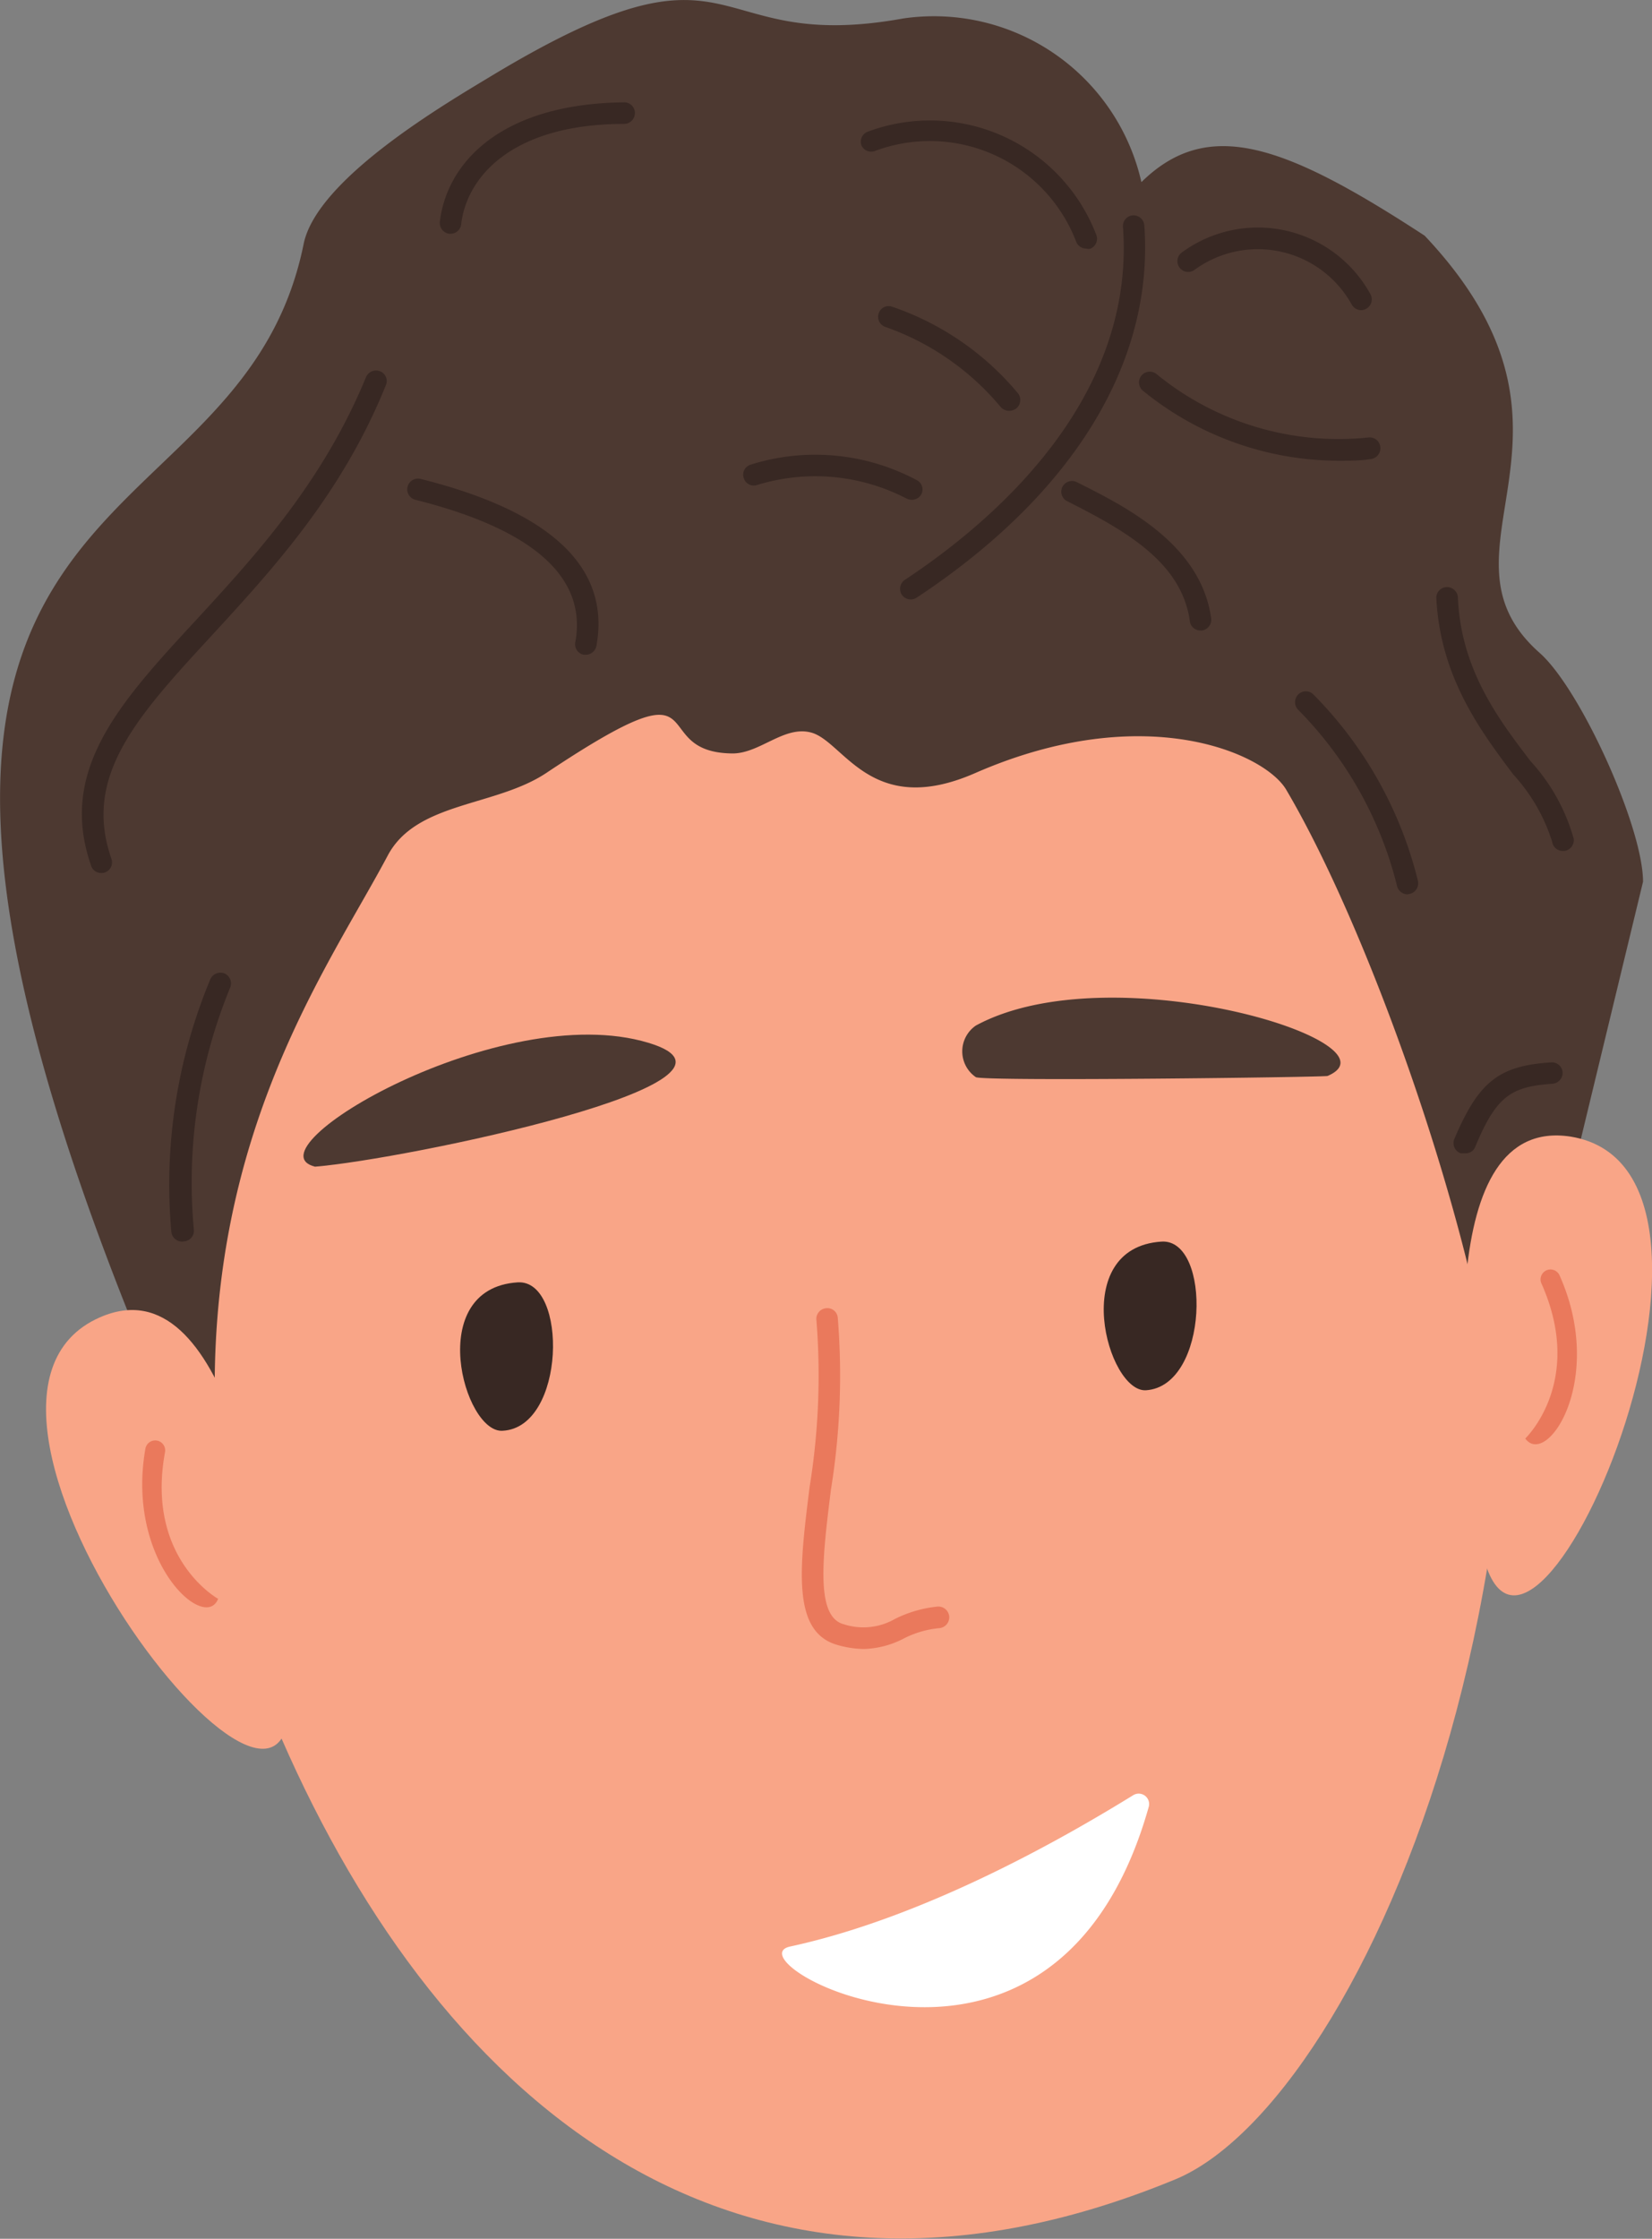<?xml version="1.0" encoding="UTF-8"?> <svg xmlns="http://www.w3.org/2000/svg" viewBox="0 0 68.17 92.32"><rect x="0" y="0" width="68.17" height="92.32" fill="#808080" stroke="none"/> <defs> <style>.cls-1{fill:#f9a587;}.cls-2{fill:#4d3931;}.cls-3{fill:#ea795c;}.cls-4{fill:#fff;}.cls-5{fill:#382823;}</style> </defs> <g id="Слой_2" data-name="Слой 2"> <g id="Слой_2-2" data-name="Слой 2"> <path class="cls-1" d="M48.5,89.87C56.22,86.68,67.18,62.55,60,34.56,52.7,6.34,20.57,5.58,9.55,26-1.06,45.55,11.83,105,48.5,89.87Z"></path> <path class="cls-2" d="M16,35.28c1.19-2.24,4.47-2,6.58-3.43,7.24-4.82,3.93-.81,7.65-.78,1.12,0,2.11-1.14,3.21-.87,1.37.32,2.46,3.58,6.8,1.68,7-3.06,12-.8,12.85.71,3.7,6.28,8.46,20,8.88,27.88l5.83-24.11c0-2.25-2.58-7.95-4.27-9.44-4.79-4.24,3-9-4.74-17.2C53,5.94,49.85,4.81,47.1,7.51A8.78,8.78,0,0,0,37.28.76c-8.38,1.52-6.51-3.95-17,2.37-1.8,1.09-7.2,4.22-7.75,6.93C9.77,23.65-9.3,18.22,5.69,55.12,6.37,56.81,9.22,65.29,10,66.88,6.16,49.87,13,40.93,16,35.28Z"></path> <path class="cls-1" d="M64.81,46.87C59.18,46,60.26,57.37,61,63,62.33,74.16,73.69,48.31,64.81,46.87Z"></path> <path class="cls-3" d="M64.35,52.58a.41.41,0,0,0-.75.33c1.82,4.06-.66,6.41-.66,6.41C63.83,60.54,66.28,56.88,64.35,52.58Z"></path> <path class="cls-1" d="M4.13,54.32c5.23-2.28,7,9.06,7.72,14.7C13.28,80.16-4.12,57.91,4.13,54.32Z"></path> <path class="cls-3" d="M6,59.74a.41.41,0,0,1,.81.14C6,64.27,9,65.93,9,65.93,8.46,67.33,5.18,64.39,6,59.74Z"></path> <path class="cls-2" d="M40.27,44.42c.43.18,14.29,0,14.51-.05C58,43,45.85,39.27,40.27,42.29A1.29,1.29,0,0,0,40.27,44.42Z"></path> <path class="cls-2" d="M26.75,43C20.68,41.17,10.16,47.4,13,48.11,16.71,47.81,32.14,44.61,26.75,43Z"></path> <path class="cls-3" d="M35.65,68a4.14,4.14,0,0,1-1.07-.16c-1.92-.52-1.59-3.17-1.17-6.53a28.74,28.74,0,0,0,.28-6.87.44.44,0,0,1,.38-.49.43.43,0,0,1,.5.38,29.43,29.43,0,0,1-.28,7.09c-.35,2.81-.65,5.25.53,5.56a2.62,2.62,0,0,0,2.11-.22,5.06,5.06,0,0,1,1.76-.51.45.45,0,0,1,.48.41.45.45,0,0,1-.41.48,4,4,0,0,0-1.47.43A3.81,3.81,0,0,1,35.65,68Z"></path> <path class="cls-4" d="M47.4,74.52a.43.43,0,0,0-.64-.49C44.45,75.45,38.48,79,32.6,80.27,30,80.85,43.52,88.23,47.4,74.52Z"></path> <path class="cls-5" d="M7.51,51.2a.45.45,0,0,1-.44-.41A22,22,0,0,1,8.68,40.38a.46.46,0,0,1,.58-.24.45.45,0,0,1,.24.58A21.11,21.11,0,0,0,8,50.71a.44.44,0,0,1-.4.48Z"></path> <path class="cls-5" d="M37.58,24.72a.45.45,0,0,1-.37-.2.45.45,0,0,1,.13-.61c3.59-2.37,9.52-7.4,9-14.55a.44.44,0,0,1,.41-.48.45.45,0,0,1,.47.41c.41,5.64-2.93,11.09-9.4,15.36A.45.45,0,0,1,37.58,24.72Z"></path> <path class="cls-5" d="M44.82,10.25a.44.44,0,0,1-.41-.28,6.47,6.47,0,0,0-8.29-3.75A.44.44,0,0,1,35.55,6a.44.44,0,0,1,.26-.57,7.35,7.35,0,0,1,9.43,4.26.44.44,0,0,1-.26.57A.41.41,0,0,1,44.82,10.25Z"></path> <path class="cls-5" d="M41.63,16.94a.46.46,0,0,1-.34-.16,10.86,10.86,0,0,0-4.76-3.3.44.44,0,0,1-.27-.56.43.43,0,0,1,.56-.27A11.65,11.65,0,0,1,42,16.21a.45.45,0,0,1-.06.63A.48.48,0,0,1,41.63,16.94Z"></path> <path class="cls-5" d="M37.62,20.61a.54.54,0,0,1-.21-.05A8.17,8.17,0,0,0,31.24,20a.43.43,0,0,1-.55-.29.43.43,0,0,1,.29-.55,8.88,8.88,0,0,1,6.85.64.43.43,0,0,1,.18.6A.45.45,0,0,1,37.62,20.61Z"></path> <path class="cls-5" d="M56.17,12.79a.45.45,0,0,1-.39-.23,4.43,4.43,0,0,0-6.49-1.43.44.44,0,0,1-.52-.72,5.3,5.3,0,0,1,7.78,1.72.44.44,0,0,1-.17.6A.42.42,0,0,1,56.17,12.79Z"></path> <path class="cls-5" d="M55.24,19a12.82,12.82,0,0,1-8.08-2.89.44.44,0,1,1,.57-.68,11.86,11.86,0,0,0,8.74,2.61.44.44,0,0,1,.49.4.45.45,0,0,1-.39.49C56.13,19,55.69,19,55.24,19Z"></path> <path class="cls-5" d="M49.54,26a.44.44,0,0,1-.44-.38c-.33-2.4-2.59-3.71-5.06-4.95a.44.44,0,1,1,.39-.79c2,1,5.12,2.55,5.55,5.62a.45.45,0,0,1-.38.5Z"></path> <path class="cls-5" d="M60.45,47.56l-.17,0A.45.45,0,0,1,60,47c1-2.36,1.81-3.05,4-3.19a.44.44,0,0,1,.48.41.45.45,0,0,1-.41.47c-1.7.12-2.32.48-3.21,2.64A.43.43,0,0,1,60.45,47.56Z"></path> <path class="cls-5" d="M64.49,35.09a.44.44,0,0,1-.44-.38,7.39,7.39,0,0,0-1.61-2.78c-1.35-1.8-3-4-3.17-7.26a.44.44,0,0,1,.43-.46.45.45,0,0,1,.46.42c.12,3,1.71,5.07,3,6.76a7.87,7.87,0,0,1,1.78,3.2.45.45,0,0,1-.38.5Z"></path> <path class="cls-5" d="M58.08,36.88a.45.45,0,0,1-.43-.34,15.68,15.68,0,0,0-4.08-7.27.45.45,0,0,1,0-.63.44.44,0,0,1,.63,0,16.52,16.52,0,0,1,4.31,7.68.45.45,0,0,1-.33.54Z"></path> <path class="cls-5" d="M4.18,36a.43.43,0,0,1-.42-.3C2.39,31.78,4.91,29,8.1,25.56c2.45-2.66,5.22-5.68,7-10a.45.45,0,0,1,.58-.25.43.43,0,0,1,.24.58c-1.8,4.46-4.63,7.54-7.13,10.26C5.65,29.55,3.4,32,4.6,35.42a.44.44,0,0,1-.28.56A.35.35,0,0,1,4.18,36Z"></path> <path class="cls-5" d="M24.18,27h-.09a.44.44,0,0,1-.35-.52c.49-2.67-1.73-4.65-6.6-5.87a.44.44,0,1,1,.22-.86c5.4,1.35,7.84,3.67,7.25,6.89A.45.45,0,0,1,24.18,27Z"></path> <path class="cls-5" d="M18.59,9.64h-.05a.45.45,0,0,1-.39-.49c.27-2.35,2.41-4.87,7.6-4.93a.44.44,0,0,1,.45.44.45.45,0,0,1-.44.45c-4.61,0-6.5,2.17-6.73,4.14A.44.44,0,0,1,18.59,9.64Z"></path> <path class="cls-5" d="M20.74,59c-1.6.11-3.24-5.88.63-6.12C23.44,52.77,23.35,58.87,20.74,59Z"></path> <path class="cls-5" d="M47.29,57.33c-1.59.1-3.23-5.88.64-6.13C50,51.07,49.9,57.16,47.29,57.33Z"></path> </g> </g> </svg> 
